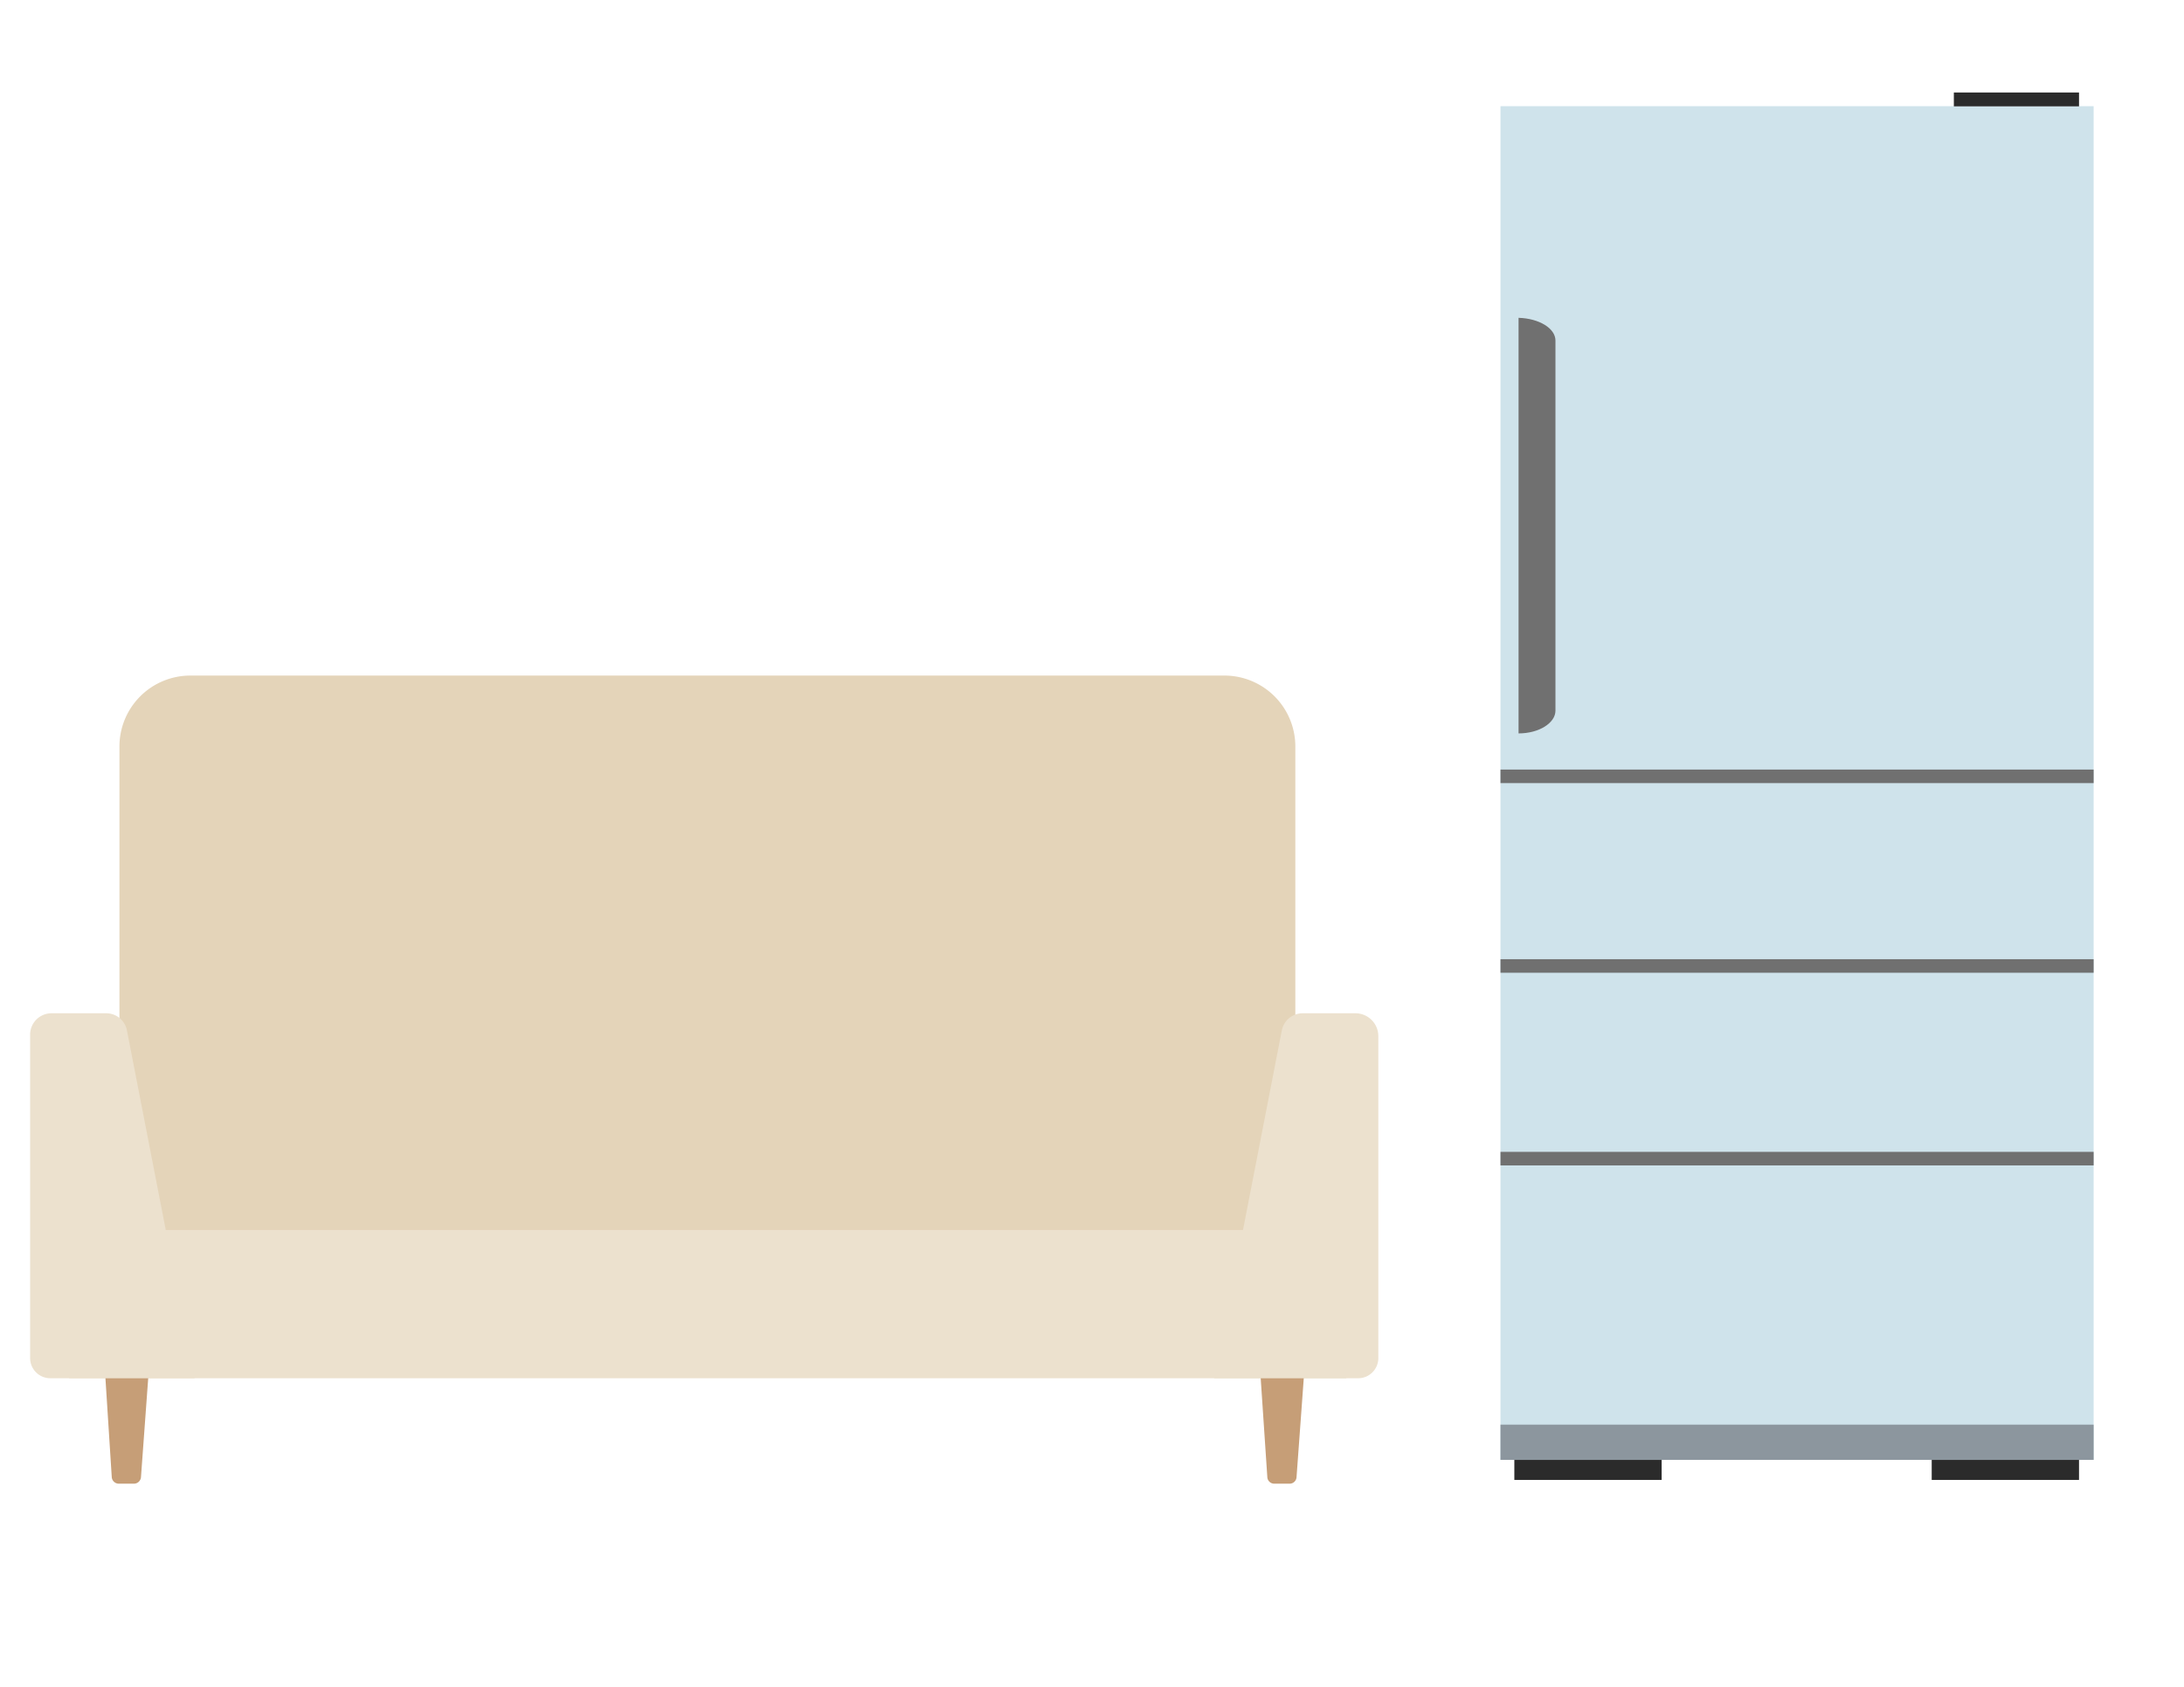 <svg xmlns="http://www.w3.org/2000/svg" viewBox="0 0 145 112"><defs><style>.cls-1{fill:none;}.cls-2{fill:#e4d4b9;}.cls-3{fill:#ece1ce;}.cls-4{fill:#c69e77;}.cls-5{fill:#2b2b2b;}.cls-6{fill:#cfe3eb;}.cls-7{fill:#8c969e;}.cls-8{fill:#707070;}</style></defs><g id="レイヤー_2" data-name="レイヤー 2"><g id="レイヤー_4" data-name="レイヤー 4"><rect class="cls-1" width="145" height="112"/></g><g id="レイヤー_1-2" data-name="レイヤー 1"><path class="cls-2" d="M86,83V49.56a4.71,4.71,0,0,0-4.72-4.71H12.65a4.71,4.71,0,0,0-4.72,4.71V83Z"/><path class="cls-3" d="M80.61,91.5,85.1,68.42a1.41,1.41,0,0,1,1.39-1.15H90a1.52,1.52,0,0,1,1.51,1.51V90.16A1.34,1.34,0,0,1,90.2,91.5Z"/><rect class="cls-3" x="4.59" y="81.66" width="84.79" height="9.84"/><path class="cls-3" d="M12.92,91.5H3.34A1.34,1.34,0,0,1,2,90.16V68.69a1.42,1.42,0,0,1,1.41-1.42H7.05a1.4,1.4,0,0,1,1.38,1.15Z"/><path class="cls-4" d="M86.56,91.5l-.48,6.56a.46.46,0,0,1-.47.44h-1a.46.46,0,0,1-.47-.44L83.7,91.5Z"/><path class="cls-4" d="M9.84,91.5l-.48,6.56a.47.47,0,0,1-.47.44h-1a.47.47,0,0,1-.47-.44L7,91.5Z"/><rect class="cls-5" x="100.54" y="95.75" width="9.78" height="2.5"/><rect class="cls-5" x="128.25" y="95.75" width="9.78" height="2.5"/><rect class="cls-6" x="99.62" y="7.05" width="39.38" height="89.87"/><rect class="cls-7" x="99.62" y="94.58" width="39.38" height="2.34"/><path class="cls-8" d="M100.82,21.1V48.69c1.37,0,2.45-.7,2.45-1.51V22.61C103.27,21.8,102.19,21.14,100.82,21.1Z"/><rect class="cls-5" x="129.72" y="6.14" width="8.31" height="0.92"/><rect class="cls-8" x="99.62" y="51.09" width="39.38" height="0.9"/><rect class="cls-8" x="99.62" y="63.68" width="39.38" height="0.9"/><rect class="cls-8" x="99.62" y="76.47" width="39.38" height="0.9"/></g></g></svg>